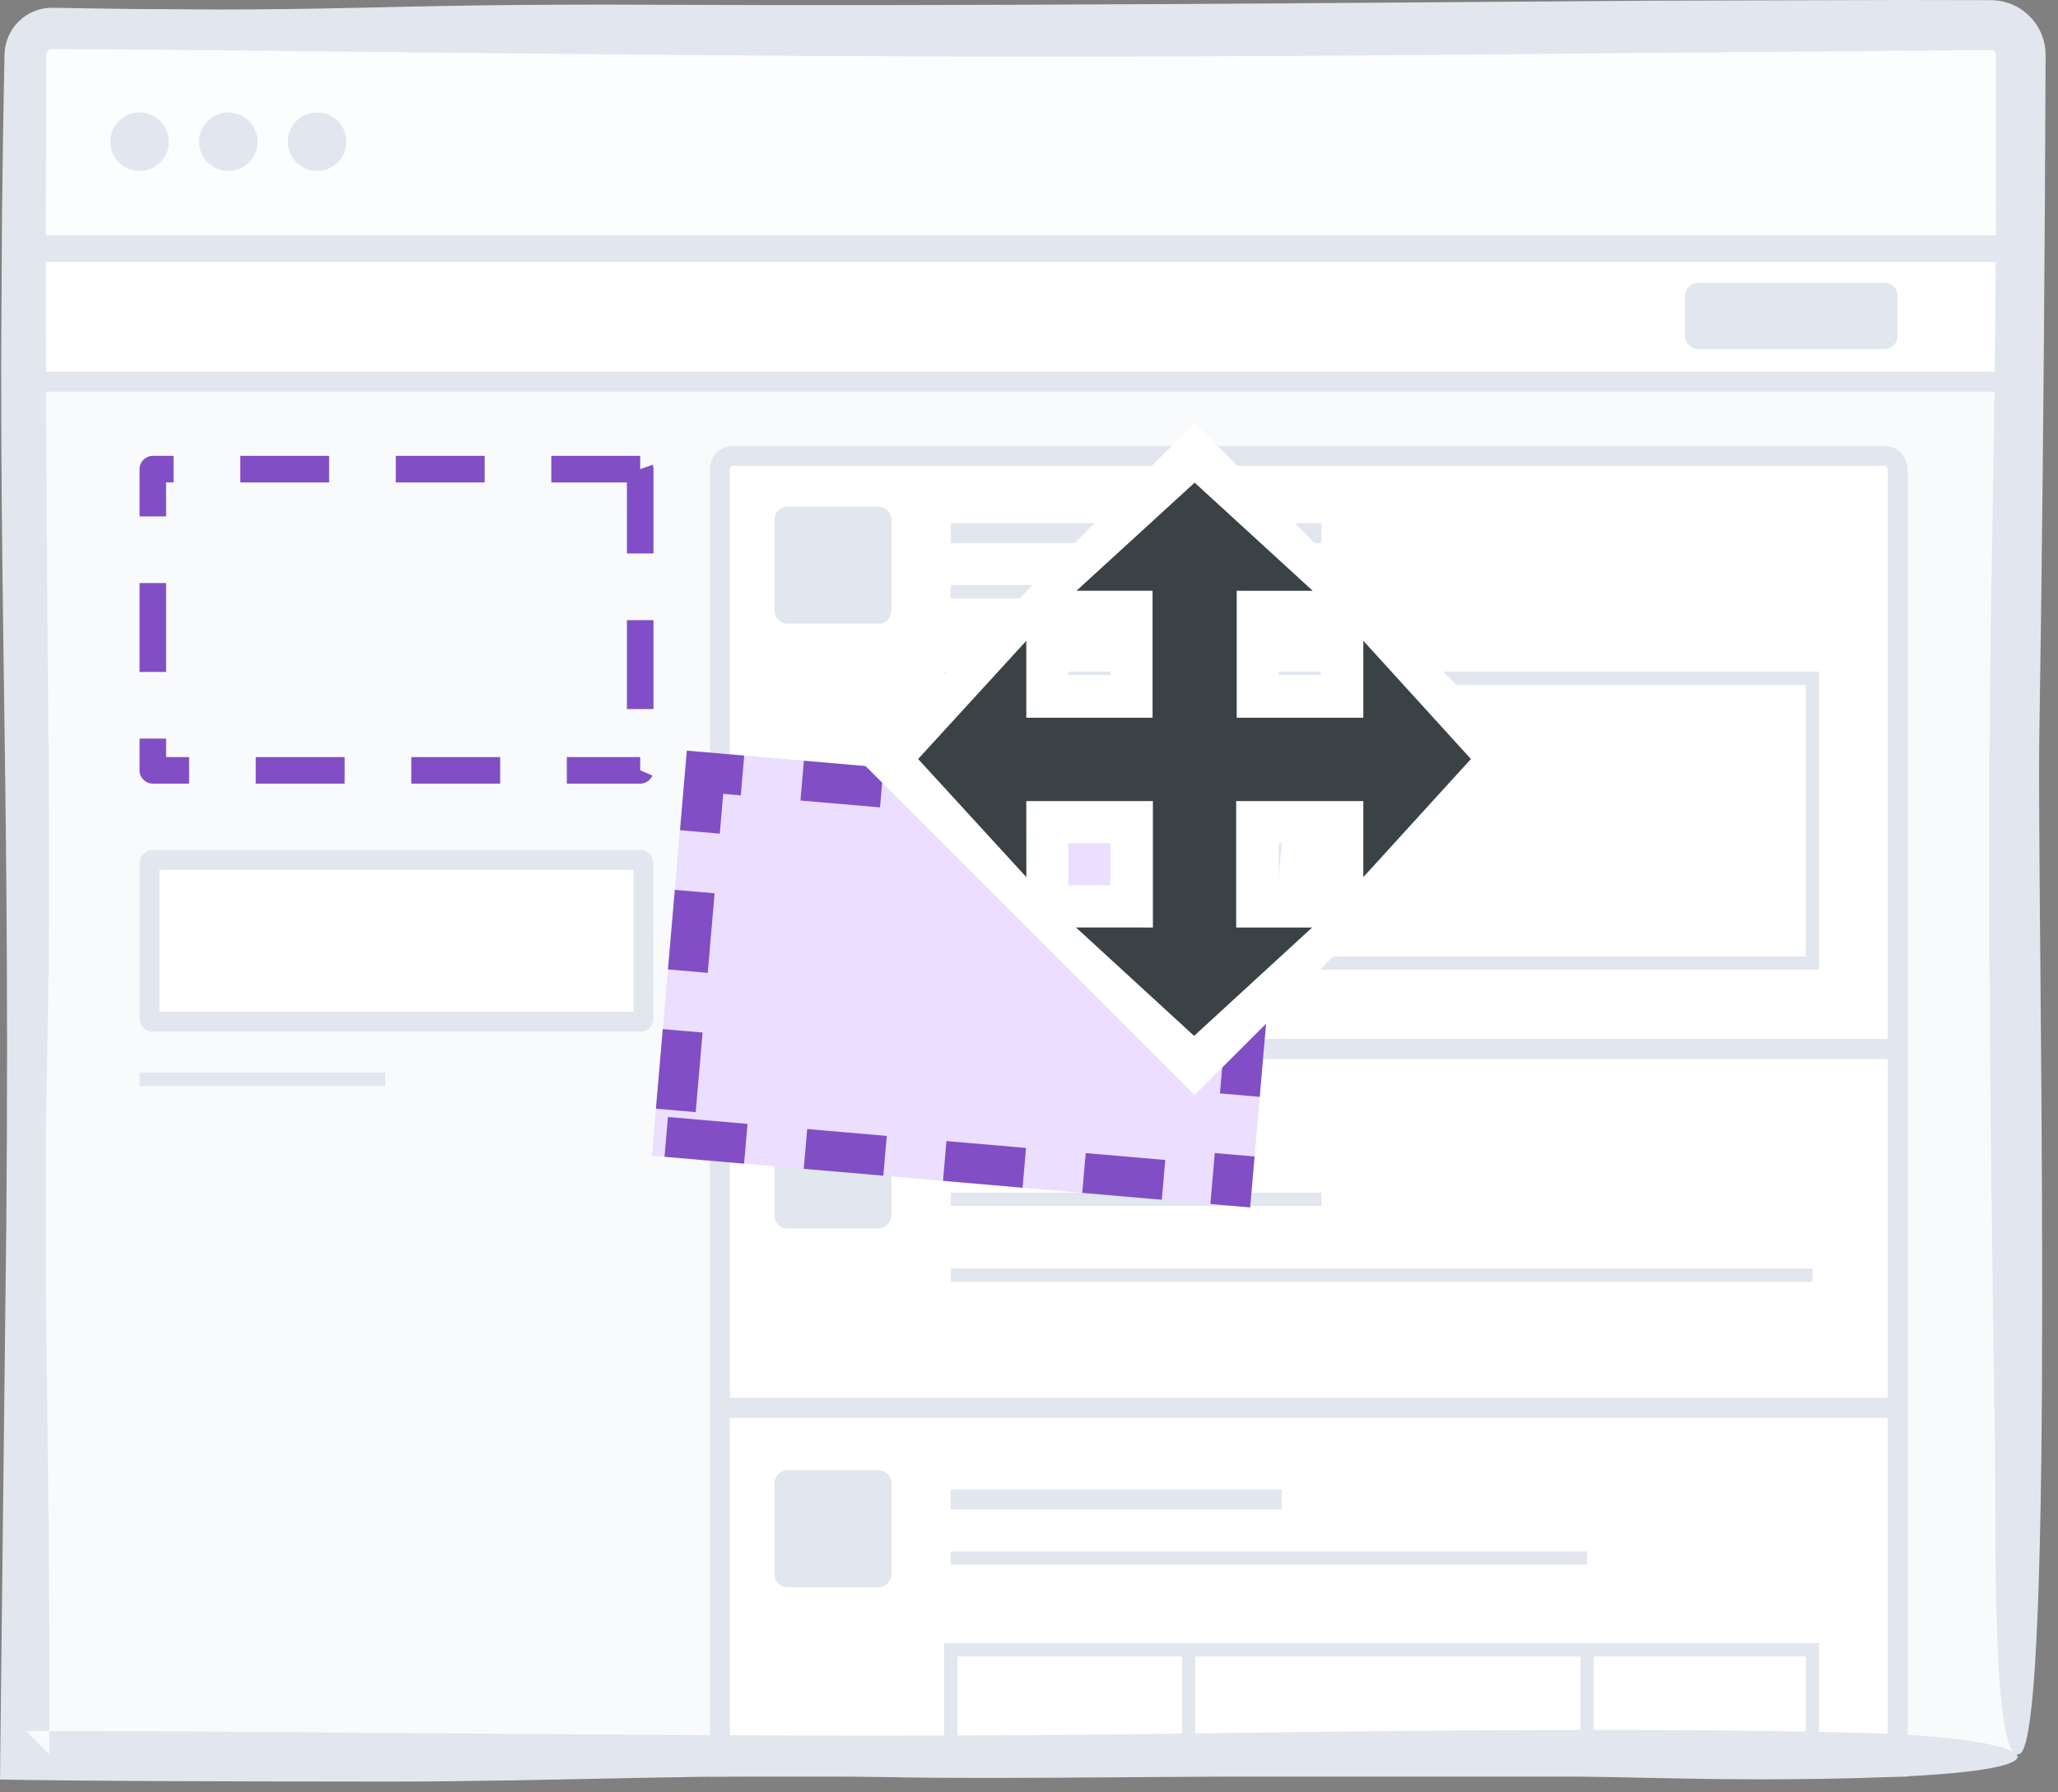<?xml version="1.0" encoding="UTF-8"?>
<svg width="155px" height="135px" viewBox="0 0 155 135" version="1.1" xmlns="http://www.w3.org/2000/svg" xmlns:xlink="http://www.w3.org/1999/xlink">
    <rect x="0" y="0" width="155" height="135" fill="#808080" stroke="none"/>
    <!-- Generator: Sketch 47.1 (45422) - http://www.bohemiancoding.com/sketch -->
    <title>move-elements@1x</title>
    <desc>Created with Sketch.</desc>
    <defs></defs>
    <g id="Page-1" stroke="none" stroke-width="1" fill="none" fill-rule="evenodd">
        <g id="3.0---Pricing---v1" transform="translate(-563, -2387)">
            <g id="AB-TESTING" transform="translate(196, 2212)">
                <g id="move-elements" transform="translate(367, 175)">
                    <polygon id="Fill-1" fill="#FFFFFF" points="1.954 132.133 151.954 132.133 151.954 17.73 1.954 17.73"></polygon>
                    <polygon id="Fill-1" fill="#F9FAFC" points="1.954 132.133 151.954 132.133 151.954 28.749 1.954 28.749"></polygon>
                    <path d="M3.954,2.133 L149.954,2.133 C151.059,2.133 151.954,3.028 151.954,4.133 L151.954,18.731 L1.954,18.731 L1.954,4.133 C1.954,3.028 2.849,2.133 3.954,2.133 Z" id="Fill-2" fill="#FCFDFE"></path>
                    <polygon id="Fill-4" fill="#E1E6EF" points="1.954 19.73 151.954 19.73 151.954 17.73 1.954 17.73"></polygon>
                    <path d="M12.714,10.675 C12.714,11.892 11.727,12.879 10.51,12.879 C9.293,12.879 8.306,11.892 8.306,10.675 C8.306,9.458 9.293,8.471 10.51,8.471 C11.727,8.471 12.714,9.458 12.714,10.675" id="Fill-6" fill="#E1E6EF"></path>
                    <path d="M19.4,10.675 C19.4,11.892 18.413,12.879 17.196,12.879 C15.979,12.879 14.992,11.892 14.992,10.675 C14.992,9.458 15.979,8.471 17.196,8.471 C18.413,8.471 19.4,9.458 19.4,10.675" id="Fill-7" fill="#E1E6EF"></path>
                    <path d="M26.086,10.675 C26.086,11.892 25.099,12.879 23.882,12.879 C22.665,12.879 21.678,11.892 21.678,10.675 C21.678,9.458 22.665,8.471 23.882,8.471 C25.099,8.471 26.086,9.458 26.086,10.675" id="Fill-8" fill="#E1E6EF"></path>
                    <path d="M49.159,35.003 L48.224,35.337 L49.217,35.337 L49.217,35.334 L49.217,35.334 L49.217,35.332 L49.217,35.331 C49.217,35.33 49.216,35.329 49.216,35.329 L49.216,35.328 L49.216,35.326 L49.216,35.326 C49.216,35.325 49.216,35.324 49.216,35.323 L49.216,35.323 L49.216,35.321 L49.216,35.32 C49.216,35.319 49.216,35.318 49.216,35.318 L49.216,35.318 C49.216,35.317 49.216,35.316 49.216,35.315 L49.216,35.315 C49.216,35.314 49.216,35.313 49.216,35.312 L49.216,35.312 C49.216,35.311 49.216,35.31 49.216,35.31 L49.216,35.309 C49.216,35.309 49.216,35.308 49.216,35.307 L49.216,35.306 C49.216,35.306 49.216,35.305 49.216,35.304 L49.216,35.304 C49.216,35.303 49.216,35.302 49.216,35.301 L49.216,35.301 C49.216,35.3 49.216,35.3 49.216,35.299 L49.216,35.298 C49.216,35.298 49.216,35.297 49.216,35.296 L49.216,35.296 C49.216,35.295 49.216,35.294 49.216,35.293 L49.216,35.293 C49.216,35.292 49.216,35.291 49.216,35.291 L49.215,35.29 C49.215,35.29 49.215,35.289 49.215,35.288 L49.215,35.287 C49.215,35.287 49.215,35.286 49.215,35.285 L49.215,35.285 C49.215,35.284 49.215,35.283 49.215,35.282 L49.215,35.282 C49.215,35.282 49.215,35.281 49.215,35.28 L49.215,35.279 C49.215,35.279 49.215,35.278 49.215,35.277 L49.215,35.277 C49.215,35.276 49.215,35.275 49.215,35.274 L49.215,35.274 C49.215,35.273 49.214,35.272 49.214,35.272 L49.214,35.271 C49.214,35.271 49.214,35.27 49.214,35.269 L49.214,35.269 L49.214,35.266 L49.214,35.266 L49.214,35.264 L49.214,35.263 L49.214,35.261 L49.214,35.261 C49.214,35.26 49.214,35.259 49.214,35.258 L49.213,35.258 C49.213,35.257 49.213,35.256 49.213,35.256 L49.213,35.255 C49.213,35.255 49.213,35.254 49.213,35.253 L49.213,35.252 C49.213,35.252 49.213,35.251 49.213,35.25 L49.213,35.25 L49.213,35.248 C49.213,35.247 49.213,35.247 49.213,35.247 C49.213,35.247 49.212,35.246 49.212,35.245 L49.212,35.244 C49.212,35.244 49.212,35.243 49.212,35.242 L49.212,35.242 L49.212,35.24 C49.212,35.239 49.212,35.239 49.212,35.239 C49.212,35.238 49.212,35.237 49.212,35.237 L49.212,35.237 C49.211,35.236 49.211,35.235 49.211,35.234 L49.211,35.234 C49.211,35.233 49.211,35.232 49.211,35.232 C49.211,35.231 49.211,35.231 49.211,35.231 C49.211,35.229 49.211,35.228 49.21,35.226 L49.21,35.226 C49.21,35.225 49.21,35.224 49.21,35.224 C49.21,35.223 49.21,35.223 49.21,35.223 C49.21,35.222 49.21,35.221 49.21,35.221 L49.21,35.221 C49.21,35.22 49.21,35.219 49.21,35.218 L49.209,35.218 C49.209,35.217 49.209,35.216 49.209,35.216 C49.209,35.215 49.209,35.215 49.209,35.215 C49.209,35.214 49.209,35.213 49.209,35.213 L49.209,35.212 C49.209,35.211 49.208,35.209 49.208,35.208 L49.208,35.207 C49.208,35.206 49.208,35.206 49.208,35.205 L49.208,35.204 C49.208,35.203 49.207,35.201 49.207,35.2 L49.207,35.199 C49.207,35.199 49.207,35.198 49.207,35.197 L49.207,35.197 C49.206,35.195 49.206,35.193 49.206,35.191 L49.206,35.191 C49.206,35.191 49.206,35.19 49.206,35.189 L49.206,35.189 C49.205,35.186 49.205,35.184 49.204,35.181 L49.204,35.181 C49.195,35.12 49.179,35.06 49.159,35.003 L49.159,35.003 Z M47.217,53.405 L49.217,53.405 L49.217,46.711 L47.217,46.711 L47.217,53.405 Z M48.217,58.02 L48.217,59.023 L48.219,59.023 L48.219,59.023 L48.224,59.023 L48.224,59.023 C48.225,59.023 48.225,59.023 48.226,59.023 L48.226,59.023 L48.228,59.023 L48.229,59.023 C48.229,59.023 48.23,59.023 48.231,59.023 L48.231,59.023 L48.233,59.023 L48.234,59.023 C48.234,59.023 48.235,59.023 48.236,59.023 L48.236,59.023 C48.236,59.023 48.237,59.023 48.238,59.023 L48.238,59.023 L48.24,59.023 L48.241,59.023 C48.241,59.023 48.242,59.023 48.243,59.023 L48.243,59.023 L48.245,59.023 L48.245,59.023 L48.247,59.023 C48.248,59.022 48.248,59.022 48.248,59.022 C48.249,59.022 48.249,59.022 48.25,59.022 L48.25,59.022 C48.251,59.022 48.252,59.022 48.252,59.022 C48.253,59.022 48.253,59.022 48.253,59.022 C48.253,59.022 48.254,59.022 48.255,59.022 L48.255,59.022 C48.256,59.022 48.256,59.022 48.257,59.022 L48.258,59.022 L48.259,59.022 L48.26,59.022 C48.26,59.022 48.261,59.022 48.262,59.022 L48.262,59.022 C48.263,59.022 48.264,59.022 48.264,59.022 L48.265,59.022 C48.265,59.022 48.266,59.022 48.267,59.022 L48.267,59.022 C48.268,59.022 48.268,59.022 48.268,59.022 L48.269,59.022 C48.27,59.022 48.271,59.021 48.271,59.021 L48.272,59.021 C48.272,59.021 48.273,59.021 48.274,59.021 L48.274,59.021 C48.275,59.021 48.276,59.021 48.276,59.021 L48.277,59.021 C48.277,59.021 48.278,59.021 48.279,59.021 L48.279,59.021 C48.279,59.021 48.28,59.021 48.281,59.021 L48.281,59.021 C48.282,59.021 48.283,59.021 48.283,59.021 L48.284,59.021 L48.285,59.021 C48.286,59.021 48.286,59.021 48.286,59.021 C48.287,59.021 48.287,59.02 48.288,59.02 L48.288,59.02 C48.289,59.02 48.29,59.02 48.29,59.02 L48.291,59.02 C48.291,59.02 48.292,59.02 48.293,59.02 L48.293,59.02 C48.294,59.02 48.294,59.02 48.294,59.02 L48.296,59.02 L48.297,59.02 L48.298,59.02 C48.298,59.02 48.299,59.02 48.3,59.019 L48.3,59.019 L48.302,59.019 L48.303,59.019 C48.303,59.019 48.304,59.019 48.305,59.019 L48.305,59.019 C48.306,59.019 48.306,59.019 48.307,59.019 L48.307,59.019 C48.308,59.019 48.309,59.019 48.309,59.019 L48.31,59.019 L48.312,59.018 L48.312,59.018 C48.312,59.018 48.313,59.018 48.314,59.018 L48.314,59.018 C48.315,59.018 48.316,59.018 48.316,59.018 L48.317,59.018 C48.317,59.018 48.318,59.018 48.319,59.018 L48.319,59.018 C48.32,59.018 48.32,59.018 48.321,59.017 L48.321,59.017 C48.322,59.017 48.323,59.017 48.323,59.017 L48.324,59.017 C48.324,59.017 48.325,59.017 48.326,59.017 L48.326,59.017 C48.327,59.017 48.328,59.017 48.328,59.017 L48.328,59.017 L48.33,59.017 L48.331,59.016 C48.331,59.016 48.332,59.016 48.333,59.016 L48.333,59.016 C48.334,59.016 48.335,59.016 48.335,59.016 L48.335,59.016 C48.336,59.016 48.337,59.016 48.337,59.016 L48.338,59.016 C48.338,59.016 48.339,59.015 48.34,59.015 L48.34,59.015 C48.341,59.015 48.342,59.015 48.342,59.015 L48.343,59.015 L48.344,59.015 L48.345,59.015 C48.345,59.015 48.346,59.015 48.347,59.014 L48.347,59.014 C48.348,59.014 48.349,59.014 48.349,59.014 L48.349,59.014 C48.35,59.014 48.351,59.014 48.351,59.014 C48.352,59.014 48.352,59.014 48.352,59.014 C48.352,59.014 48.353,59.014 48.354,59.013 L48.354,59.013 L48.356,59.013 L48.356,59.013 C48.357,59.013 48.358,59.013 48.358,59.013 L48.359,59.013 C48.359,59.013 48.36,59.013 48.361,59.013 L48.361,59.012 C48.362,59.012 48.362,59.012 48.363,59.012 L48.363,59.012 C48.364,59.012 48.365,59.012 48.365,59.012 L48.366,59.012 C48.366,59.012 48.367,59.012 48.368,59.011 L48.368,59.011 C48.369,59.011 48.369,59.011 48.37,59.011 L48.37,59.011 C48.371,59.011 48.372,59.011 48.372,59.011 L48.373,59.011 C48.373,59.011 48.374,59.01 48.375,59.01 C48.376,59.01 48.376,59.01 48.377,59.01 L48.377,59.01 C48.378,59.01 48.379,59.01 48.379,59.01 L48.38,59.01 L48.382,59.009 L48.382,59.009 C48.383,59.009 48.385,59.009 48.386,59.008 L48.386,59.008 C48.388,59.008 48.389,59.008 48.391,59.008 C48.393,59.007 48.394,59.007 48.396,59.007 L48.396,59.007 C48.397,59.007 48.399,59.006 48.4,59.006 L48.4,59.006 C48.402,59.006 48.403,59.005 48.405,59.005 L48.405,59.005 C48.701,58.948 48.952,58.759 49.094,58.502 L49.094,58.502 C49.094,58.5 49.095,58.499 49.096,58.498 L49.096,58.498 C49.097,58.496 49.097,58.495 49.098,58.494 L49.098,58.494 C49.098,58.493 49.099,58.492 49.099,58.492 L49.099,58.492 C49.099,58.491 49.1,58.491 49.1,58.49 L49.1,58.49 C49.101,58.489 49.101,58.488 49.101,58.488 L49.101,58.488 C49.102,58.487 49.102,58.487 49.102,58.486 L49.102,58.486 C49.103,58.485 49.103,58.485 49.103,58.484 L49.103,58.484 C49.104,58.483 49.104,58.483 49.104,58.482 L49.104,58.482 C49.105,58.481 49.105,58.48 49.105,58.48 L49.106,58.479 C49.106,58.479 49.106,58.479 49.106,58.478 L49.107,58.478 C49.107,58.477 49.107,58.476 49.107,58.476 C49.107,58.476 49.108,58.476 49.108,58.475 C49.108,58.475 49.108,58.474 49.108,58.474 L49.109,58.473 C49.109,58.473 49.109,58.472 49.109,58.472 C49.109,58.472 49.11,58.472 49.11,58.471 C49.11,58.471 49.11,58.47 49.11,58.47 L49.111,58.469 C49.111,58.469 49.111,58.468 49.111,58.468 L49.112,58.467 L49.112,58.466 C49.112,58.466 49.113,58.466 49.113,58.465 C49.113,58.465 49.113,58.465 49.113,58.464 L49.114,58.463 L49.114,58.462 C49.114,58.462 49.115,58.461 49.115,58.461 C49.115,58.461 49.115,58.46 49.115,58.46 L49.116,58.459 L49.116,58.458 L49.117,58.457 L49.117,58.456 L49.118,58.455 L49.118,58.454 L49.119,58.453 L49.119,58.452 L49.12,58.451 L49.12,58.45 L49.121,58.449 C49.121,58.449 49.121,58.448 49.121,58.448 C49.121,58.448 49.122,58.447 49.122,58.446 L49.122,58.446 L49.123,58.445 L49.123,58.444 C49.123,58.444 49.124,58.443 49.124,58.442 L49.124,58.442 C49.124,58.441 49.124,58.441 49.124,58.441 L49.125,58.44 C49.125,58.44 49.125,58.439 49.126,58.438 L49.126,58.438 C49.126,58.437 49.126,58.437 49.126,58.437 C49.127,58.436 49.127,58.436 49.127,58.436 C49.127,58.435 49.127,58.435 49.128,58.434 L49.128,58.433 C49.128,58.433 49.128,58.433 49.128,58.432 L49.129,58.432 L49.13,58.429 L49.13,58.429 L49.13,58.428 L49.13,58.428 C49.131,58.427 49.131,58.426 49.132,58.425 C49.133,58.422 49.135,58.418 49.136,58.414 L48.217,58.02 Z M48.217,57.023 L42.691,57.023 L42.691,59.023 L48.217,59.023 L48.217,58.02 L48.217,57.023 Z M30.976,59.023 L37.67,59.023 L37.67,57.023 L30.976,57.023 L30.976,59.023 Z M19.262,59.023 L25.956,59.023 L25.956,57.023 L19.262,57.023 L19.262,59.023 Z M12.51,55.631 L10.51,55.631 L10.51,58.023 C10.51,58.573 10.96,59.023 11.51,59.023 L11.51,58.023 L11.51,59.023 L14.242,59.023 L14.242,57.023 L12.51,57.023 L12.51,55.631 Z M10.51,50.611 L12.51,50.611 L12.51,43.917 L10.51,43.917 L10.51,50.611 Z M13.074,34.337 L11.51,34.337 C10.96,34.337 10.51,34.787 10.51,35.337 L10.51,38.897 L12.51,38.897 L12.51,36.337 L13.074,36.337 L13.074,34.337 Z M18.094,36.337 L24.788,36.337 L24.788,34.337 L18.094,34.337 L18.094,36.337 Z M29.808,36.337 L36.502,36.337 L36.502,34.337 L29.808,34.337 L29.808,36.337 Z M48.217,34.337 L41.523,34.337 L41.523,36.337 L47.217,36.337 L47.217,41.69 L49.217,41.69 L49.217,35.337 L48.224,35.337 L48.217,35.337 L48.217,34.337 Z" id="Fill-9" fill="#814EC5"></path>
                    <path d="M48.217,77.709 L11.51,77.709 C10.96,77.709 10.51,77.259 10.51,76.709 L10.51,65.023 C10.51,64.473 10.96,64.023 11.51,64.023 L48.217,64.023 C48.767,64.023 49.217,64.473 49.217,65.023 L49.217,76.709 C49.217,77.259 48.767,77.709 48.217,77.709" id="Fill-10" fill="#FFFFFF"></path>
                    <path d="M48.217,64.023 L11.51,64.023 C10.96,64.023 10.51,64.473 10.51,65.023 L10.51,76.709 C10.51,77.259 10.96,77.709 11.51,77.709 L48.217,77.709 C48.767,77.709 49.217,77.259 49.217,76.709 L49.217,65.023 C49.217,64.473 48.767,64.023 48.217,64.023 L48.217,64.023 Z M12.01,76.209 L47.717,76.209 L47.717,65.523 L12.01,65.523 L12.01,76.209 Z" id="Fill-11" fill="#E1E6EF"></path>
                    <path d="M142.924,79.023 L54.217,79.023 L54.217,35.337 C54.217,34.787 54.667,34.337 55.217,34.337 L141.924,34.337 C142.474,34.337 142.924,34.787 142.924,35.337 L142.924,79.023 Z" id="Fill-12" fill="#FFFFFF"></path>
                    <path d="M54.967,78.273 L142.174,78.273 L142.174,35.336 C142.174,35.201 142.06,35.086 141.924,35.086 L55.217,35.086 C55.081,35.086 54.967,35.201 54.967,35.336 L54.967,78.273 Z M143.674,79.773 L53.467,79.773 L53.467,35.336 C53.467,34.372 54.252,33.586 55.217,33.586 L141.924,33.586 C142.889,33.586 143.674,34.372 143.674,35.336 L143.674,79.773 Z" id="Fill-13" fill="#E1E6EF"></path>
                    <polygon id="Fill-14" fill="#FFFFFF" points="54.217 106.044 142.924 106.044 142.924 79.023 54.217 79.023"></polygon>
                    <path d="M54.967,105.295 L142.174,105.295 L142.174,79.774 L54.967,79.774 L54.967,105.295 Z M53.467,106.795 L143.674,106.795 L143.674,78.274 L53.467,78.274 L53.467,106.795 Z" id="Fill-15" fill="#E1E6EF"></path>
                    <path d="M66.144,46.974 L59.327,46.974 C58.775,46.974 58.327,46.526 58.327,45.974 L58.327,39.157 C58.327,38.605 58.775,38.157 59.327,38.157 L66.144,38.157 C66.696,38.157 67.144,38.605 67.144,39.157 L67.144,45.974 C67.144,46.526 66.696,46.974 66.144,46.974" id="Fill-16" fill="#E1E6EF"></path>
                    <path d="M66.144,92.534 L59.327,92.534 C58.775,92.534 58.327,92.085 58.327,91.534 L58.327,84.716 C58.327,84.165 58.775,83.716 59.327,83.716 L66.144,83.716 C66.696,83.716 67.144,84.165 67.144,84.716 L67.144,91.534 C67.144,92.085 66.696,92.534 66.144,92.534" id="Fill-17" fill="#E1E6EF"></path>
                    <polygon id="Fill-18" fill="#E1E6EF" points="1.954 29.499 151.954 29.499 151.954 27.999 1.954 27.999"></polygon>
                    <polygon id="Fill-19" fill="#E1E6EF" points="71.609 40.907 99.528 40.907 99.528 39.407 71.609 39.407"></polygon>
                    <polygon id="Fill-20" fill="#E1E6EF" points="71.609 45.065 89.528 45.065 89.528 44.065 71.609 44.065"></polygon>
                    <polygon id="Fill-21" fill="#E1E6EF" points="71.609 86.672 89.528 86.672 89.528 85.172 71.609 85.172"></polygon>
                    <polygon id="Fill-22" fill="#E1E6EF" points="71.609 90.83 99.528 90.83 99.528 89.83 71.609 89.83"></polygon>
                    <polygon id="Fill-23" fill="#E1E6EF" points="71.61 96.549 136.501 96.549 136.501 95.549 71.61 95.549"></polygon>
                    <polygon id="Fill-24" fill="#FFFFFF" points="54.217 133.066 142.924 133.066 142.924 106.045 54.217 106.045"></polygon>
                    <path d="M54.967,132.316 L142.174,132.316 L142.174,106.795 L54.967,106.795 L54.967,132.316 Z M53.467,133.816 L143.674,133.816 L143.674,105.295 L53.467,105.295 L53.467,133.816 Z" id="Fill-25" fill="#E1E6EF"></path>
                    <path d="M66.144,119.555 L59.327,119.555 C58.775,119.555 58.327,119.107 58.327,118.555 L58.327,111.738 C58.327,111.186 58.775,110.738 59.327,110.738 L66.144,110.738 C66.696,110.738 67.144,111.186 67.144,111.738 L67.144,118.555 C67.144,119.107 66.696,119.555 66.144,119.555" id="Fill-26" fill="#E1E6EF"></path>
                    <polygon id="Fill-27" fill="#E1E6EF" points="71.609 113.693 96.528 113.693 96.528 112.193 71.609 112.193"></polygon>
                    <polygon id="Fill-28" fill="#E1E6EF" points="71.609 117.851 119.528 117.851 119.528 116.851 71.609 116.851"></polygon>
                    <path d="M72.109,72.038 L136,72.038 L136,51.584 L72.109,51.584 L72.109,72.038 Z M71.11,73.038 L137.001,73.038 L137.001,50.584 L71.11,50.584 L71.11,73.038 Z" id="Fill-29" fill="#E1E6EF"></path>
                    <polygon id="Fill-30" fill="#E1E6EF" points="137.001 132.49 136.001 132.49 136.001 124.761 72.11 124.761 72.11 132.196 71.11 132.196 71.11 123.761 137.001 123.761"></polygon>
                    <path d="M150.25,108.254 C149.619,68.116 149.806,54.56 150.037,41.017 C150.154,34.245 150.28,27.476 150.322,17.389 C150.327,14.867 150.332,12.138 150.337,9.15 C150.333,7.656 150.331,6.096 150.328,4.466 L150.327,4.16 C150.321,4.097 150.328,4.106 150.321,4.079 C150.317,4.041 150.304,4.006 150.286,3.973 C150.256,3.903 150.19,3.846 150.125,3.809 C150.103,3.793 150.024,3.779 150.046,3.781 C150.04,3.784 150.113,3.779 150.042,3.776 L149.88,3.769 C150.031,3.772 149.899,3.77 149.923,3.771 L149.881,3.771 L149.8,3.771 L149.637,3.772 C149.202,3.774 148.762,3.776 148.316,3.778 C141.2,3.838 132.837,3.908 122.814,3.992 C81.597,4.455 57.745,4.23 34.821,3.978 C29.09,3.917 23.416,3.856 17.544,3.794 C14.608,3.769 11.623,3.743 8.556,3.717 C7.038,3.708 5.5,3.698 3.939,3.689 C3.764,3.683 3.587,3.807 3.523,3.978 C3.511,3.994 3.51,4.028 3.503,4.035 C3.506,4.028 3.506,4.02 3.503,4.011 C3.498,3.986 3.497,4.091 3.494,4.124 L3.489,4.652 C3.486,5.056 3.485,5.462 3.482,5.87 C3.425,18.922 3.445,33.797 3.622,52.549 C3.925,84.724 3.131,75.136 3.575,107.387 C3.688,115.733 3.724,123.978 3.715,132.132 L1.954,130.373 C30.674,130.406 58.593,130.987 87.394,130.594 C103.525,130.373 123.838,130.108 139.954,130.509 C153.581,130.849 157.337,133.303 142.049,133.857 C128.492,134.349 119.296,133.559 105.671,133.67 C92.047,133.78 74.555,134.028 67.004,133.855 C54.06,133.559 41.993,134.194 29.127,134.189 C14.508,134.182 6.567,134.137 1.954,134.065 L0.001,134.035 L0.021,132.132 C0.155,120.326 0.234,113.493 0.477,91.999 C0.641,72.855 0.41,60.176 0.24,47.494 C0.155,41.153 0.086,34.812 0.087,27.661 C0.107,24.086 0.129,20.309 0.15,16.228 C0.178,14.188 0.206,12.072 0.235,9.867 C0.256,8.765 0.275,7.641 0.294,6.492 C0.305,5.918 0.317,5.338 0.328,4.752 L0.337,4.312 L0.345,4.009 C0.354,3.91 0.345,3.922 0.372,3.717 C0.461,3.073 0.648,2.64 0.951,2.168 C1.333,1.6 1.869,1.155 2.474,0.888 C2.777,0.756 3.096,0.661 3.418,0.619 C3.579,0.593 3.74,0.588 3.898,0.584 L4.194,0.587 C4.912,0.6 5.606,0.612 6.282,0.624 C7.63,0.643 8.896,0.661 10.088,0.678 C12.475,0.692 14.57,0.704 16.471,0.715 C20.271,0.713 23.287,0.663 26.259,0.601 C32.206,0.476 37.986,0.301 49.542,0.359 C72.656,0.476 102.472,0.21 124.486,0.05 C129.988,0.035 136.306,0.018 143.042,0 C144.726,0.003 146.436,0.005 148.167,0.008 L149.468,0.011 L149.794,0.012 L150.065,0.015 L150.228,0.024 C150.374,0.031 150.798,0.086 150.959,0.14 C151.179,0.192 151.393,0.271 151.601,0.358 C152.429,0.721 153.123,1.358 153.559,2.15 C153.775,2.547 153.927,2.983 154.004,3.429 C154.044,3.653 154.06,3.877 154.065,4.102 L154.064,4.448 C154.048,7.976 154.03,11.559 154.013,15.148 C153.929,29.503 153.778,43.951 153.595,55.325 C153.401,67.336 154.855,130.934 152.117,132.1 C149.97,133.014 150.337,114.71 150.25,108.254 C149.775,78.034 150.316,113.205 150.25,108.254" id="Fill-31" fill="#E1E6EF"></path>
                    <polygon id="Fill-32" fill="#E1E6EF" points="89.028 132.133 90.028 132.133 90.028 124.262 89.028 124.262"></polygon>
                    <polygon id="Fill-33" fill="#E1E6EF" points="119.028 132.133 120.028 132.133 120.028 124.262 119.028 124.262"></polygon>
                    <path d="M141.924,26.292 L127.912,26.292 C127.362,26.292 126.912,25.842 126.912,25.292 L126.912,22.296 C126.912,21.746 127.362,21.296 127.912,21.296 L141.924,21.296 C142.474,21.296 142.924,21.746 142.924,22.296 L142.924,25.292 C142.924,25.842 142.474,26.292 141.924,26.292" id="Fill-34" fill="#E1E6EF"></path>
                    <polygon id="Fill-35" fill="#E1E6EF" points="10.51 81.799 29.014 81.799 29.014 80.799 10.51 80.799"></polygon>
                    <polygon id="Fill-36" fill="#EBDEFF" points="94.158 90.942 49.095 87.047 51.732 56.538 96.795 60.432"></polygon>
                    <path d="M51.732,56.537 L51.729,56.569 L51.729,56.569 L51.729,56.572 L51.729,56.572 L51.729,56.574 L51.729,56.576 L51.729,56.577 C51.728,56.578 51.728,56.578 51.728,56.579 L51.728,56.581 L51.728,56.583 L51.728,56.587 C51.728,56.588 51.727,56.589 51.727,56.59 L51.727,56.6 C51.727,56.6 51.727,56.6 51.727,56.6 L51.726,56.602 C51.726,56.603 51.726,56.604 51.726,56.604 L51.726,56.604 C51.726,56.606 51.726,56.608 51.726,56.609 L51.726,56.61 C51.726,56.612 51.725,56.613 51.725,56.615 L51.725,56.617 L51.725,56.618 L51.725,56.619 C51.725,56.62 51.725,56.621 51.725,56.623 L51.725,56.624 C51.724,56.625 51.724,56.626 51.724,56.627 L51.724,56.63 C51.724,56.632 51.724,56.633 51.724,56.634 L51.724,56.635 C51.723,56.638 51.723,56.641 51.723,56.644 L51.723,56.645 C51.72,56.678 51.716,56.718 51.712,56.764 L51.712,56.765 C51.712,56.773 51.711,56.782 51.71,56.791 L51.71,56.791 C51.71,56.792 51.71,56.792 51.71,56.792 L51.71,56.796 C51.71,56.797 51.709,56.797 51.709,56.797 L51.709,56.799 C51.709,56.8 51.709,56.801 51.709,56.802 L51.709,56.803 C51.709,56.805 51.709,56.807 51.708,56.81 L51.708,56.811 C51.708,56.812 51.708,56.813 51.708,56.813 L51.708,56.815 C51.708,56.816 51.708,56.816 51.708,56.817 L51.708,56.819 C51.708,56.82 51.707,56.82 51.707,56.821 L51.707,56.823 C51.707,56.824 51.707,56.824 51.707,56.825 L51.707,56.827 C51.706,56.834 51.706,56.842 51.705,56.851 L51.705,56.851 C51.705,56.853 51.704,56.856 51.704,56.858 L51.704,56.86 C51.703,56.871 51.702,56.882 51.701,56.894 L51.701,56.894 C51.7,56.906 51.699,56.917 51.698,56.93 L51.698,56.931 C51.696,56.955 51.694,56.98 51.691,57.007 L51.691,57.008 C51.691,57.014 51.69,57.02 51.69,57.026 L51.69,57.029 C51.689,57.033 51.689,57.038 51.688,57.043 L51.688,57.043 C51.688,57.044 51.688,57.045 51.688,57.046 L51.688,57.049 C51.687,57.055 51.687,57.061 51.686,57.067 L51.686,57.071 C51.686,57.071 51.686,57.072 51.686,57.072 L51.686,57.075 C51.685,57.076 51.685,57.078 51.685,57.079 L51.685,57.08 C51.685,57.081 51.685,57.083 51.685,57.085 L51.684,57.094 C51.684,57.096 51.684,57.098 51.683,57.1 L51.683,57.102 C51.683,57.105 51.683,57.107 51.683,57.11 L51.682,57.114 C51.682,57.116 51.682,57.118 51.682,57.121 L51.681,57.124 C51.681,57.124 51.681,57.126 51.681,57.127 L51.681,57.13 C51.681,57.13 51.681,57.131 51.681,57.131 L51.68,57.141 C51.68,57.141 51.68,57.142 51.68,57.142 L51.679,57.146 C51.679,57.148 51.679,57.151 51.679,57.153 L51.678,57.162 C51.678,57.163 51.678,57.164 51.678,57.165 L51.677,57.168 C51.677,57.169 51.677,57.17 51.677,57.171 L51.675,57.197 L51.675,57.199 L51.674,57.206 C51.674,57.208 51.674,57.21 51.674,57.212 L51.672,57.231 C51.672,57.232 51.672,57.233 51.672,57.234 L51.671,57.239 C51.671,57.241 51.671,57.243 51.671,57.246 L51.214,62.53 L54.211,62.789 L54.469,59.792 L55.793,59.907 L56.052,56.91 L51.732,56.537 Z M60.546,57.299 L60.287,60.295 L66.28,60.813 L66.539,57.817 C66.539,57.817 63.206,57.529 61.511,57.382 L61.507,57.382 C61.506,57.382 61.505,57.382 61.505,57.382 L61.5,57.381 C61.499,57.381 61.499,57.381 61.498,57.381 L61.493,57.381 C61.492,57.381 61.492,57.38 61.491,57.38 L61.474,57.379 C61.473,57.379 61.472,57.379 61.472,57.379 L61.467,57.378 C61.466,57.378 61.465,57.378 61.464,57.378 L61.462,57.378 C61.46,57.378 61.459,57.378 61.457,57.378 L61.456,57.377 C61.448,57.377 61.441,57.376 61.433,57.375 L61.429,57.375 C61.425,57.375 61.422,57.374 61.418,57.374 L61.417,57.374 C61.413,57.374 61.409,57.373 61.405,57.373 L61.404,57.373 C61.401,57.373 61.397,57.372 61.393,57.372 L61.391,57.372 C61.388,57.372 61.385,57.371 61.382,57.371 L61.358,57.369 L61.357,57.369 L61.353,57.368 C61.347,57.368 61.342,57.368 61.336,57.367 L61.336,57.367 C61.334,57.367 61.333,57.367 61.332,57.367 L61.327,57.366 L61.327,57.366 L61.321,57.366 C61.321,57.366 61.32,57.366 61.32,57.366 L61.316,57.365 C61.313,57.365 61.31,57.365 61.307,57.365 L61.303,57.364 C61.302,57.364 61.301,57.364 61.3,57.364 L61.299,57.364 C61.297,57.364 61.296,57.364 61.295,57.363 L61.291,57.363 C61.29,57.363 61.29,57.363 61.29,57.363 L61.274,57.362 C61.273,57.362 61.272,57.361 61.271,57.361 L61.261,57.361 L61.26,57.36 L61.254,57.36 C61.252,57.36 61.25,57.36 61.247,57.359 L61.244,57.359 C61.243,57.359 61.241,57.359 61.24,57.359 L61.237,57.359 C61.237,57.359 61.237,57.358 61.236,57.358 L61.231,57.358 C61.228,57.358 61.225,57.357 61.223,57.357 L61.221,57.357 C61.22,57.357 61.219,57.357 61.218,57.357 L61.208,57.356 C61.207,57.356 61.207,57.356 61.206,57.356 L61.197,57.355 C61.196,57.355 61.196,57.355 61.195,57.355 L61.174,57.353 C61.173,57.353 61.173,57.353 61.172,57.353 L61.168,57.352 L61.168,57.352 L61.163,57.352 C61.162,57.352 61.162,57.352 61.161,57.352 L61.158,57.352 C61.157,57.352 61.156,57.351 61.155,57.351 L61.152,57.351 C61.151,57.351 61.15,57.351 61.149,57.351 L61.147,57.351 C61.147,57.351 61.146,57.351 61.146,57.351 L61.14,57.35 C61.14,57.35 61.14,57.35 61.14,57.35 L61.129,57.349 L61.129,57.349 L61.07,57.344 L61.07,57.344 L61.066,57.344 C61.065,57.344 61.065,57.344 61.065,57.344 L61.05,57.342 C61.05,57.342 61.049,57.342 61.049,57.342 L60.546,57.299 Z M71.034,58.205 L70.775,61.202 L76.768,61.72 L77.027,58.723 L73.941,58.456 C73.936,58.456 73.932,58.456 73.927,58.455 L73.923,58.455 C73.912,58.454 73.901,58.453 73.89,58.452 L73.889,58.452 C72.439,58.327 71.034,58.205 71.034,58.205 L71.034,58.205 Z M81.521,59.112 L81.262,62.108 L87.255,62.626 L87.514,59.629 L87.422,59.622 L87.421,59.621 L87.416,59.621 L87.416,59.621 L87.407,59.62 L87.406,59.62 L87.388,59.619 C87.388,59.619 87.388,59.619 87.388,59.619 L87.379,59.618 L87.379,59.618 L81.521,59.112 Z M96.741,60.427 L96.795,60.432 L96.741,60.427 Z M96.678,60.421 L96.741,60.427 L96.678,60.421 Z M96.667,60.42 L96.674,60.421 L96.667,60.42 Z M96.657,60.42 L96.666,60.42 L96.657,60.42 Z M96.636,60.418 L96.656,60.42 L96.636,60.418 Z M96.614,60.416 L96.635,60.418 L96.614,60.416 Z M96.603,60.415 L96.612,60.416 L96.603,60.415 Z M96.574,60.412 L96.575,60.413 L96.574,60.412 Z M96.552,60.411 L96.553,60.411 L96.552,60.411 Z M96.545,60.41 L96.549,60.41 L96.545,60.41 Z M96.532,60.409 L96.533,60.409 L96.532,60.409 Z M92.009,60.018 L91.75,63.014 L96.536,63.428 L96.795,60.432 L96.741,60.427 L96.741,60.427 L96.678,60.421 C96.677,60.421 96.676,60.421 96.675,60.421 L96.675,60.421 L96.674,60.421 L96.667,60.42 C96.667,60.42 96.667,60.42 96.666,60.42 L96.657,60.42 L96.656,60.42 L96.636,60.418 L96.635,60.418 L96.614,60.416 C96.613,60.416 96.613,60.416 96.613,60.416 L96.603,60.415 C96.594,60.414 96.585,60.413 96.575,60.413 L96.574,60.412 C96.574,60.412 96.573,60.412 96.572,60.412 L96.572,60.412 C96.565,60.412 96.559,60.411 96.553,60.411 L96.552,60.411 C96.551,60.41 96.55,60.41 96.549,60.41 L96.545,60.41 C96.541,60.41 96.537,60.409 96.533,60.409 L96.532,60.409 C95.53,60.322 92.009,60.018 92.009,60.018 L92.009,60.018 Z M93.305,65.874 L92.788,71.867 L95.784,72.126 L96.302,66.133 L93.305,65.874 Z M92.399,76.362 L91.881,82.355 L94.878,82.614 L95.396,76.621 L92.399,76.362 Z M91.493,86.849 L91.161,90.682 L94.158,90.941 L94.159,90.93 L94.159,90.93 L94.161,90.908 L94.161,90.908 L94.161,90.903 L94.161,90.903 L94.161,90.902 L94.161,90.902 L94.161,90.901 C94.161,90.9 94.162,90.899 94.162,90.899 L94.162,90.898 C94.162,90.897 94.162,90.896 94.162,90.895 L94.162,90.893 C94.162,90.893 94.162,90.893 94.162,90.893 L94.163,90.888 C94.163,90.888 94.163,90.887 94.163,90.887 L94.163,90.881 L94.163,90.881 L94.163,90.88 L94.163,90.879 L94.163,90.878 L94.163,90.878 L94.163,90.877 C94.164,90.874 94.164,90.872 94.164,90.869 L94.164,90.869 C94.164,90.869 94.164,90.868 94.164,90.867 L94.164,90.865 C94.165,90.86 94.165,90.854 94.166,90.847 L94.166,90.846 C94.167,90.836 94.168,90.825 94.169,90.814 L94.169,90.813 C94.169,90.808 94.17,90.802 94.17,90.797 L94.171,90.795 C94.171,90.794 94.171,90.793 94.171,90.792 L94.171,90.785 C94.171,90.784 94.172,90.784 94.172,90.783 L94.174,90.75 L94.174,90.75 L94.175,90.745 C94.175,90.744 94.175,90.743 94.175,90.742 L94.176,90.729 L94.176,90.727 L94.177,90.721 C94.177,90.721 94.177,90.72 94.177,90.72 L94.177,90.718 C94.177,90.717 94.177,90.717 94.177,90.716 L94.178,90.71 C94.178,90.71 94.178,90.708 94.178,90.708 L94.178,90.707 L94.178,90.706 L94.179,90.699 C94.179,90.698 94.179,90.697 94.179,90.696 L94.489,87.108 L91.493,86.849 Z M81.77,86.852 L81.511,89.848 L87.503,90.366 L87.762,87.37 L81.77,86.852 Z M71.282,85.946 L71.023,88.942 L77.016,89.46 L77.275,86.463 L71.282,85.946 Z M60.794,85.039 L60.535,88.036 L66.528,88.554 L66.787,85.557 L60.794,85.039 Z M50.307,84.133 L50.048,87.129 L56.041,87.647 L56.3,84.651 L50.307,84.133 Z M49.919,77.512 C49.919,77.512 49.722,79.794 49.571,81.542 L49.571,81.544 C49.57,81.554 49.569,81.564 49.568,81.573 L49.567,81.585 C49.567,81.587 49.567,81.588 49.567,81.59 L49.566,81.596 C49.566,81.596 49.566,81.596 49.566,81.596 L49.564,81.621 L49.564,81.622 L49.563,81.631 C49.563,81.633 49.563,81.635 49.563,81.638 L49.559,81.685 C49.558,81.686 49.558,81.688 49.558,81.689 L49.558,81.694 C49.558,81.694 49.558,81.695 49.558,81.695 L49.557,81.702 C49.557,81.702 49.557,81.703 49.557,81.703 L49.552,81.759 C49.552,81.762 49.552,81.765 49.551,81.769 L49.55,81.784 L49.55,81.784 L49.547,81.823 C49.547,81.824 49.547,81.824 49.547,81.824 L49.535,81.958 L49.535,81.958 L49.534,81.967 C49.534,81.968 49.534,81.969 49.534,81.97 L49.401,83.505 L52.398,83.764 L52.916,77.771 L49.919,77.512 Z M50.826,67.025 L50.559,70.112 C50.559,70.113 50.559,70.115 50.558,70.116 L50.556,70.146 C50.555,70.15 50.555,70.154 50.555,70.157 L50.554,70.168 C50.429,71.616 50.308,73.017 50.308,73.017 L53.304,73.276 L53.822,67.284 L50.826,67.025 Z" id="Fill-37" fill="#814EC5"></path>
                    <g id="Group-43" transform="translate(64, 31.189)">
                        <path d="M32.313,19.649 L35.482,19.649 L35.482,16.48 L32.313,16.48 L32.313,19.649 Z M32.313,35.495 L35.482,35.495 L35.482,32.326 L32.313,32.326 L32.313,35.495 Z M16.468,19.649 L19.637,19.649 L19.637,16.48 L16.468,16.48 L16.468,19.649 Z M16.468,35.495 L19.637,35.495 L19.637,32.326 L16.468,32.326 L16.468,35.495 Z M25.975,0.676 L0.67,25.991 L17.219,42.537 L25.975,51.293 L51.277,25.988 L25.975,0.676 Z" id="Fill-39" fill="#FFFFFF"></path>
                        <polygon id="Fill-41" fill="#3B4246" points="46.785 25.979 38.681 17.076 38.681 22.872 25.977 22.872 13.296 22.872 13.296 17.076 5.149 25.979 13.3 34.877 13.296 29.148 25.977 29.148 38.681 29.148 38.678 34.877"></polygon>
                        <polygon id="Fill-42" fill="#3B4246" points="29.104 25.988 29.145 25.988 29.145 13.308 34.872 13.312 25.976 5.164 17.074 13.308 22.807 13.308 22.807 25.988 22.832 25.988 22.832 38.671 17.039 38.668 25.935 46.834 34.824 38.671 29.104 38.671"></polygon>
                    </g>
                </g>
            </g>
        </g>
    </g>
</svg>